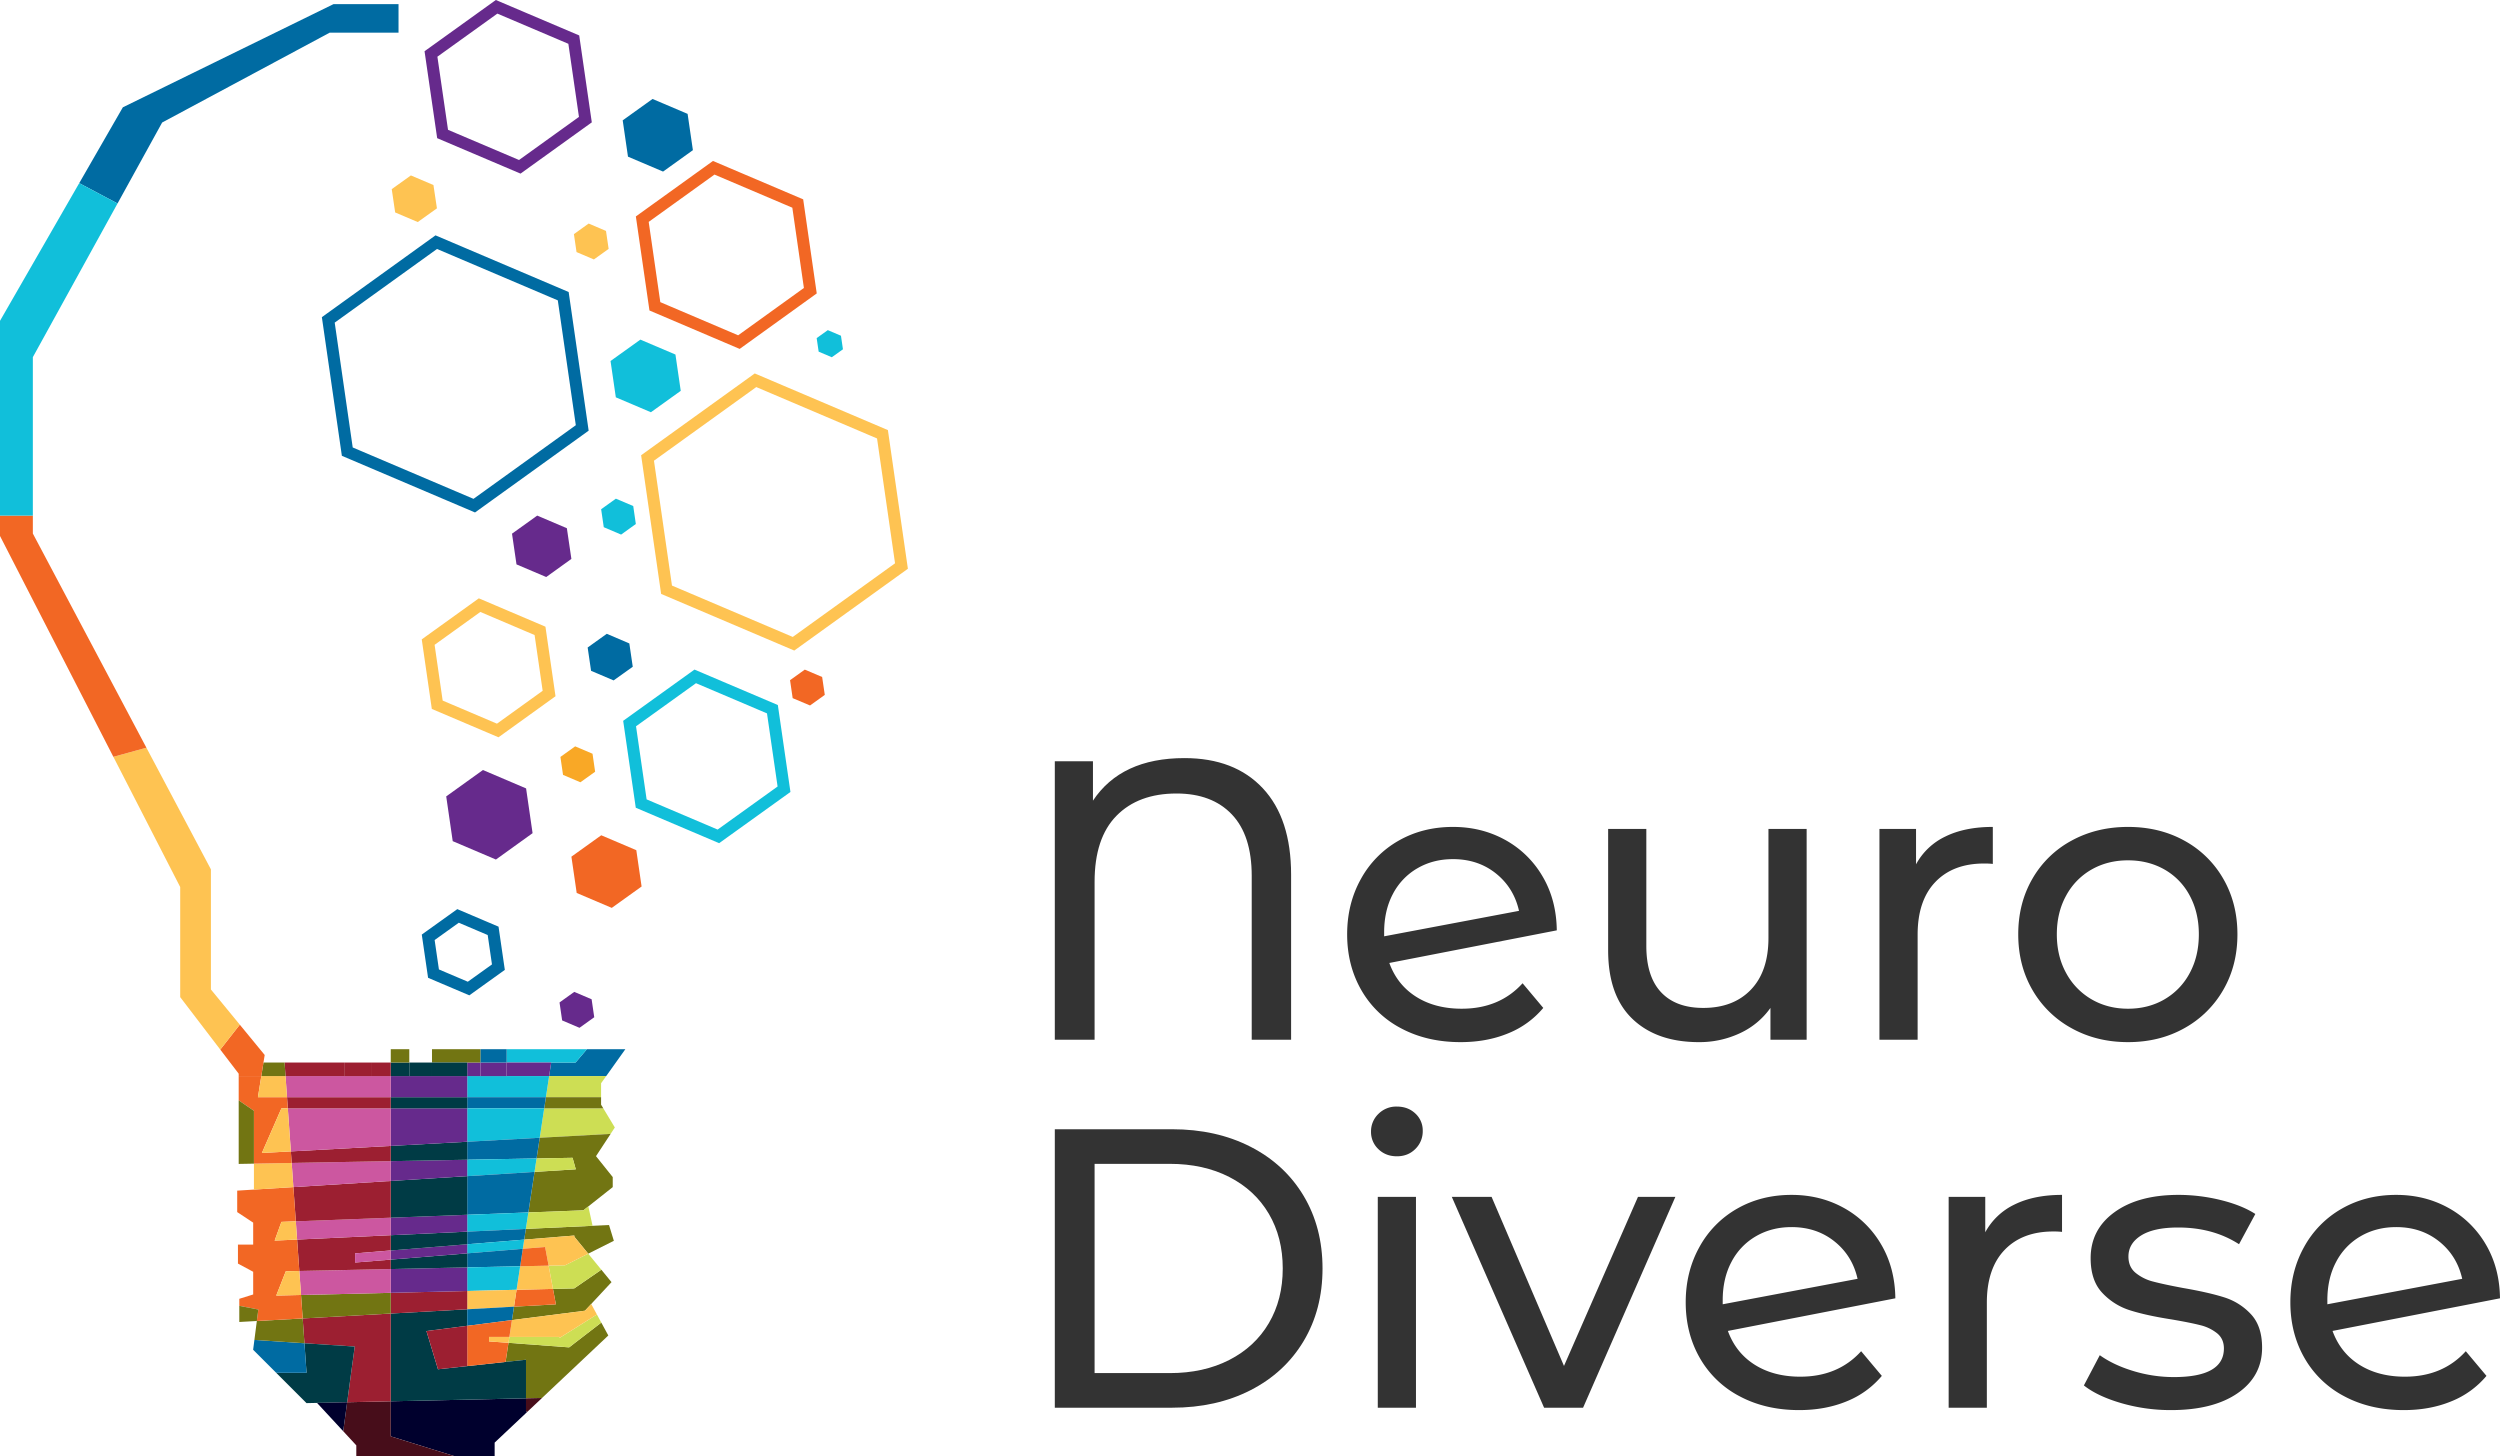 <svg xmlns="http://www.w3.org/2000/svg" id="Layer_1" data-name="Layer 1" viewBox="0 0 2513.82 1464.16"><path d="M476.88,508.45,349.21,454.13,330.1,321.66,438.67,243.5l127.68,54.33,19.1,132.47Z" transform="translate(0 0)" style="fill:none;stroke:#006ba2;stroke-width:12px"></path><path d="M797.9,647.31,670.23,593,651.12,460.51l108.57-78.15,127.66,54.32,19.1,132.48Z" transform="translate(0 0)" style="fill:none;stroke:#fec352;stroke-width:12px"></path><path d="M743,344l-84.5-36-12.67-87.63,71.84-51.68,84.5,35.95L814.8,292.3Z" transform="translate(0 0)" style="fill:none;stroke:#f26724;stroke-width:12px"></path><path d="M522.65,167.73l-77.61-33L433.35,54.26l66-47.42,77.61,33,11.65,80.45Z" transform="translate(0 0)" style="fill:none;stroke:#662a8c;stroke-width:12px"></path><path d="M722.35,841l-77.61-33-11.66-80.45,66-47.42,77.61,33,11.66,80.47Z" transform="translate(0 0)" style="fill:none;stroke:#11bfda;stroke-miterlimit:10;stroke-width:12px"></path><path d="M500.47,734.52l-60.81-25.87-9.12-63,51.69-37.17L543,634.35l9.12,63Z" transform="translate(0 0)" style="fill:none;stroke:#fec352;stroke-width:12px"></path><path d="M471.16,994l-35.27-15-5.32-36.51,30-21.5,35.27,15,5.31,36.51Z" transform="translate(0 0)" style="fill:none;stroke:#006ba2;stroke-width:12px"></path><path d="M615.15,912.9l-35.27-15-5.32-36.5,30-21.51,35.26,15,5.32,36.51Z" transform="translate(0 0)" style="fill:#f26724;fill-rule:evenodd"></path><path d="M666.72,172.53l-35.27-15L626.14,121l30-21.5,35.27,15L696.73,151Z" transform="translate(0 0)" style="fill:#006ba2;fill-rule:evenodd"></path><path d="M654.5,414.52l-35.27-15L613.91,363l30-21.5,35.27,15L684.5,393Z" transform="translate(0 0)" style="fill:#11bfda;fill-rule:evenodd"></path><path d="M549.24,580.21l-29.89-12.7-4.51-30.89,25.35-18.18L570,531.14,574.55,562Z" transform="translate(0 0)" style="fill:#662a8c;fill-rule:evenodd"></path><path d="M617,684.17l-22.66-9.65-3.44-23.44,19.24-13.78L632.81,647l3.44,23.44Z" transform="translate(0 0)" style="fill:#006ba2;fill-rule:evenodd"></path><path d="M420.06,223.28l-22.71-9.66-3.44-23.44,19.25-13.78,22.68,9.66,3.51,23.43Z" transform="translate(0 0)" style="fill:#fec352;fill-rule:evenodd"></path><path d="M624.55,537.54l-17.45-7.43-2.63-18.06,14.82-10.63,17.45,7.42,2.61,18.06Z" transform="translate(0 0)" style="fill:#11bfda;fill-rule:evenodd"></path><path d="M583.6,786.6l-17.45-7.43-2.64-18.06,14.84-10.63,17.45,7.42L598.42,776Z" transform="translate(0 0)" style="fill:#f9a826;fill-rule:evenodd"></path><path d="M814.51,709.37,797.05,702l-2.63-18.06,14.82-10.63,17.45,7.42,2.66,18Z" transform="translate(0 0)" style="fill:#f26724;fill-rule:evenodd"></path><path d="M582.7,1033.49l-17.45-7.43L562.62,1008l14.81-10.63,17.46,7.43,2.63,18.06Z" transform="translate(0 0)" style="fill:#662a8c;fill-rule:evenodd"></path><path d="M597.17,260.89l-17.45-7.42-2.63-18.06,14.82-10.63,17.44,7.42L612,250.26Z" transform="translate(0 0)" style="fill:#fec352;fill-rule:evenodd"></path><path d="M836.41,359.22l-13.23-5.63-2-13.63,11.2-8,13.23,5.63,2,13.63Z" transform="translate(0 0)" style="fill:#11bfda;fill-rule:evenodd"></path><path d="M498.66,864.29,455.22,845.8l-6.54-45,36.92-26.52L529,792.77l6.53,45Z" transform="translate(0 0)" style="fill:#662a8c;fill-rule:evenodd"></path><polygon points="578.75 1068.41 590.15 1055 628.81 1055 609.54 1082.04 552.16 1082.04 554.23 1068.41 578.75 1068.41" style="fill:#006ba2"></polygon><polygon points="606.64 1114.48 618.23 1133.71 613.99 1140.16 542.71 1144.06 547.22 1114.48 606.64 1114.48" style="fill:#cdde54"></polygon><polygon points="595.85 1232.58 612.4 1231.81 617.24 1247.66 591.45 1260.61 577.57 1243.66 577.47 1242.38 527.11 1246.47 528.75 1235.7 595.85 1232.58" style="fill:#727512"></polygon><polygon points="591.59 1213.07 586.58 1217.03 531.28 1219.14 537.48 1178.38 578.98 1175.77 575.73 1164.2 539.54 1164.86 542.71 1144.06 613.99 1140.16 599.3 1162.55 616.12 1183.58 616.12 1193.68 591.59 1213.07" style="fill:#727512"></polygon><polygon points="594.47 1311.21 588.19 1317.96 514.78 1327.37 516.84 1313.9 558.95 1311.55 556.04 1296.04 577.37 1295.53 604.67 1276.74 614.9 1289.24 594.47 1311.21" style="fill:#727512"></polygon><polygon points="611.67 1342.87 544.99 1405.72 528.9 1406.07 528.9 1367.23 508.37 1369.46 511.3 1350.26 572.26 1354.81 604.62 1329.89 611.67 1342.87" style="fill:#727512"></polygon><polygon points="609.54 1082.04 604.41 1089.25 604.41 1103.27 548.93 1103.27 552.16 1082.04 609.54 1082.04" style="fill:#cdde54"></polygon><polygon points="604.41 1110.78 606.64 1114.48 547.22 1114.48 548.93 1103.27 604.41 1103.27 604.41 1110.78" style="fill:#727512"></polygon><polygon points="604.67 1276.74 577.37 1295.53 556.04 1296.04 551.65 1272.66 568.16 1272.3 591.45 1260.61 604.67 1276.74" style="fill:#cdde54"></polygon><polygon points="562.9 1345.18 600.2 1321.75 604.62 1329.89 572.26 1354.81 511.3 1350.26 512.21 1344.3 562.35 1344.3 562.9 1345.18" style="fill:#cdde54"></polygon><polygon points="594.47 1311.21 600.2 1321.75 562.9 1345.18 562.35 1344.3 512.21 1344.3 514.78 1327.37 588.19 1317.96 594.47 1311.21" style="fill:#fec352"></polygon><polygon points="591.59 1213.07 595.85 1232.58 528.75 1235.7 531.28 1219.14 586.58 1217.03 591.59 1213.07" style="fill:#cdde54"></polygon><polygon points="577.57 1243.66 591.45 1260.61 568.16 1272.3 551.65 1272.66 548.13 1253.87 525.7 1255.71 527.11 1246.47 577.47 1242.38 577.57 1243.66" style="fill:#fec352"></polygon><polygon points="554.23 1068.41 509.48 1068.41 509.48 1055 590.15 1055 578.75 1068.41 554.23 1068.41" style="fill:#11bfda"></polygon><polygon points="575.73 1164.2 578.98 1175.77 537.48 1178.38 539.54 1164.86 575.73 1164.2" style="fill:#cdde54"></polygon><polygon points="556.04 1296.04 558.95 1311.55 516.84 1313.9 519.42 1296.92 556.04 1296.04" style="fill:#f26724"></polygon><polygon points="551.65 1272.66 556.04 1296.04 519.42 1296.92 523.03 1273.27 551.65 1272.66" style="fill:#fec352"></polygon><polygon points="554.23 1068.41 552.16 1082.04 509.48 1082.04 509.48 1068.41 554.23 1068.41" style="fill:#662a8c"></polygon><polygon points="483.04 1082.04 509.48 1082.04 552.16 1082.04 548.93 1103.27 469.82 1103.27 469.82 1082.04 483.04 1082.04" style="fill:#11bfda"></polygon><polygon points="548.13 1253.87 551.65 1272.66 523.03 1273.27 525.7 1255.71 548.13 1253.87" style="fill:#f26724"></polygon><polygon points="548.93 1103.27 547.22 1114.48 469.82 1114.48 469.82 1103.27 548.93 1103.27" style="fill:#006ba2"></polygon><polygon points="547.22 1114.48 542.71 1144.06 469.82 1148.05 469.82 1114.48 547.22 1114.48" style="fill:#11bfda"></polygon><polygon points="544.99 1405.72 529.89 1419.95 528.9 1418.9 528.9 1406.07 544.99 1405.72" style="fill:#470d1a"></polygon><polygon points="542.71 1144.06 539.54 1164.86 469.82 1166.14 469.82 1148.05 542.71 1144.06" style="fill:#006ba2"></polygon><polygon points="539.54 1164.86 537.48 1178.38 469.82 1182.65 469.82 1166.14 539.54 1164.86" style="fill:#11bfda"></polygon><polygon points="537.48 1178.38 531.28 1219.14 469.82 1221.49 469.82 1182.65 537.48 1178.38" style="fill:#006ba2"></polygon><polygon points="531.28 1219.14 528.75 1235.7 469.82 1238.44 469.82 1221.49 531.28 1219.14" style="fill:#11bfda"></polygon><polygon points="497.38 1450.59 497.38 1464.16 456.81 1464.16 392.92 1444.31 392.92 1409.04 528.9 1406.07 528.9 1418.9 529.89 1419.95 497.38 1450.59" style="fill:#00002d"></polygon><polygon points="469.82 1373.65 508.37 1369.46 528.9 1367.23 528.9 1406.07 392.92 1409.04 392.92 1320.8 469.82 1316.52 469.82 1333.13 428.77 1338.39 440.39 1376.84 469.82 1373.65" style="fill:#003b45"></polygon><polygon points="528.75 1235.7 527.11 1246.47 469.82 1251.13 469.82 1238.44 528.75 1235.7" style="fill:#006ba2"></polygon><polygon points="527.11 1246.47 525.7 1255.71 469.82 1260.28 469.82 1251.13 527.11 1246.47" style="fill:#11bfda"></polygon><polygon points="525.7 1255.71 523.03 1273.27 469.82 1274.4 469.82 1260.28 525.7 1255.71" style="fill:#006ba2"></polygon><polygon points="523.03 1273.27 519.42 1296.92 469.82 1298.12 469.82 1274.4 523.03 1273.27" style="fill:#11bfda"></polygon><polygon points="519.42 1296.92 516.84 1313.9 469.82 1316.52 469.82 1298.12 519.42 1296.92" style="fill:#fec352"></polygon><polygon points="516.84 1313.9 514.78 1327.37 469.82 1333.13 469.82 1316.52 516.84 1313.9" style="fill:#006ba2"></polygon><polygon points="491.75 1344.3 491.75 1348.8 511.3 1350.26 508.37 1369.46 469.82 1373.65 469.82 1333.13 514.78 1327.37 512.21 1344.3 491.75 1344.3" style="fill:#f26724"></polygon><polygon points="512.21 1344.3 511.3 1350.26 491.75 1348.8 491.75 1344.3 512.21 1344.3" style="fill:#fec352"></polygon><rect x="483.04" y="1068.42" width="26.44" height="13.63" style="fill:#662a8c"></rect><rect x="483.04" y="1055" width="26.44" height="13.41" style="fill:#006ba2"></rect><polygon points="483.04 1068.41 483.04 1082.04 469.82 1082.04 469.82 1069.42 469.82 1068.41 483.04 1068.41" style="fill:#662a8c"></polygon><polygon points="483.04 1055 483.04 1068.41 469.82 1068.41 434.38 1068.41 434.38 1055 449.4 1055 483.04 1055" style="fill:#727512"></polygon><polygon points="469.82 1333.13 469.82 1373.65 440.39 1376.84 428.77 1338.39 469.82 1333.13" style="fill:#9c1f31"></polygon><polygon points="469.82 1298.12 469.82 1316.52 392.92 1320.8 392.92 1299.97 469.82 1298.12" style="fill:#9c1f31"></polygon><polygon points="469.82 1274.4 469.82 1298.12 392.92 1299.97 392.92 1276.05 469.82 1274.4" style="fill:#662a8c"></polygon><polygon points="469.82 1260.28 469.82 1274.4 392.92 1276.05 392.92 1266.56 469.82 1260.28" style="fill:#003b45"></polygon><polygon points="469.82 1251.13 469.82 1260.28 392.92 1266.56 392.92 1257.37 469.82 1251.13" style="fill:#662a8c"></polygon><polygon points="469.82 1238.44 469.82 1251.13 392.92 1257.37 392.92 1242.03 469.82 1238.44" style="fill:#003b45"></polygon><polygon points="469.82 1221.49 469.82 1238.44 392.92 1242.03 392.92 1224.43 469.82 1221.49" style="fill:#662a8c"></polygon><polygon points="469.82 1182.65 469.82 1221.49 392.92 1224.43 392.92 1187.49 469.82 1182.65" style="fill:#003b45"></polygon><polygon points="469.82 1166.14 469.82 1182.65 392.92 1187.49 392.92 1167.56 469.82 1166.14" style="fill:#662a8c"></polygon><polygon points="469.82 1148.05 469.82 1166.14 392.92 1167.56 392.92 1152.26 469.82 1148.05" style="fill:#003b45"></polygon><polygon points="469.82 1114.48 469.82 1148.05 392.92 1152.26 392.92 1114.48 469.82 1114.48" style="fill:#662a8c"></polygon><rect x="392.92" y="1103.27" width="76.9" height="11.22" style="fill:#003b45"></rect><polygon points="434.38 1082.04 469.82 1082.04 469.82 1103.27 392.92 1103.27 392.92 1082.04 411.55 1082.04 434.38 1082.04" style="fill:#662a8c"></polygon><polygon points="469.82 1069.42 469.82 1082.04 434.38 1082.04 434.38 1068.41 469.82 1068.41 469.82 1069.42" style="fill:#003b45"></polygon><polygon points="392.92 1444.31 456.81 1464.16 358.27 1464.16 358.27 1453.35 345.11 1439.12 349.07 1410 392.92 1409.04 392.92 1444.31" style="fill:#470d1a"></polygon><rect x="411.55" y="1068.42" width="22.83" height="13.63" style="fill:#003b45"></rect><rect x="392.92" y="1068.42" width="18.63" height="13.63" style="fill:#003b45"></rect><rect x="392.92" y="1055" width="18.63" height="13.41" style="fill:#727512"></rect><polygon points="163.04 123.2 118.19 204.59 79.66 184.15 123.53 107.9 335.3 4.18 400.73 4.18 400.73 32.84 331.52 32.84 163.04 123.2" style="fill:#006ba2"></polygon><polygon points="392.92 1320.8 392.92 1409.04 349.07 1410 356.67 1354.01 306.14 1350.68 304.37 1325.73 392.92 1320.8" style="fill:#9c1f31"></polygon><polygon points="392.92 1299.97 392.92 1320.8 304.37 1325.73 302.7 1302.14 392.92 1299.97" style="fill:#727512"></polygon><polygon points="392.92 1276.05 392.92 1299.97 302.7 1302.14 300.99 1278.02 392.92 1276.05" style="fill:#cc57a0"></polygon><polygon points="392.92 1266.56 392.92 1276.05 300.99 1278.02 298.75 1246.41 392.92 1242.03 392.92 1257.37 357.07 1260.29 357.07 1269.5 392.92 1266.56" style="fill:#9c1f31"></polygon><polygon points="392.92 1257.37 392.92 1266.56 357.07 1269.5 357.07 1260.29 392.92 1257.37" style="fill:#cc57a0"></polygon><polygon points="392.92 1224.43 392.92 1242.03 298.75 1246.41 297.46 1228.09 392.92 1224.43" style="fill:#cc57a0"></polygon><polygon points="392.92 1187.49 392.92 1224.43 297.46 1228.09 295.02 1193.66 392.92 1187.49" style="fill:#9c1f31"></polygon><polygon points="392.92 1167.56 392.92 1187.49 295.02 1193.66 293.3 1169.38 392.92 1167.56" style="fill:#cc57a0"></polygon><polygon points="392.92 1152.26 392.92 1167.56 293.3 1169.38 292.48 1157.76 392.92 1152.26" style="fill:#9c1f31"></polygon><polygon points="392.92 1114.48 392.92 1152.26 292.48 1157.76 289.41 1114.48 392.92 1114.48" style="fill:#cc57a0"></polygon><polygon points="392.92 1103.27 392.92 1114.48 289.41 1114.48 288.62 1103.27 392.92 1103.27" style="fill:#9c1f31"></polygon><polygon points="392.92 1082.04 392.92 1103.27 288.62 1103.27 287.11 1082.04 346.06 1082.04 373.09 1082.04 392.92 1082.04" style="fill:#cc57a0"></polygon><rect x="373.09" y="1068.42" width="19.83" height="13.63" style="fill:#9c1f31"></rect><rect x="346.06" y="1068.42" width="27.04" height="13.63" style="fill:#9c1f31"></rect><polygon points="318.78 1410.66 308.21 1410.88 277.71 1380.39 308.24 1380.39 306.14 1350.68 356.67 1354.01 349.07 1410 318.78 1410.66" style="fill:#003b45"></polygon><polygon points="349.07 1410 345.11 1439.12 318.78 1410.66 349.07 1410" style="fill:#00002d"></polygon><polygon points="346.06 1068.41 346.06 1082.04 287.11 1082.04 286.15 1068.41 346.06 1068.41" style="fill:#9c1f31"></polygon><polygon points="306.14 1350.68 308.24 1380.39 277.71 1380.39 254.53 1357.21 255.8 1347.36 306.14 1350.68" style="fill:#006ba2"></polygon><polygon points="304.37 1325.73 306.14 1350.68 255.8 1347.36 258.25 1328.3 304.37 1325.73" style="fill:#727512"></polygon><polygon points="255.33 1196.16 295.02 1193.66 297.46 1228.09 282.97 1228.64 276.17 1247.46 298.75 1246.41 300.99 1278.02 287.38 1278.31 277.76 1302.74 302.7 1302.14 304.37 1325.73 258.25 1328.3 259.74 1316.76 240.62 1313.07 240.62 1305.99 254.58 1301.63 254.58 1278.81 239.26 1270.57 239.26 1251.47 254.58 1251.47 254.58 1229.39 238.51 1218.79 238.51 1197.22 255.33 1196.16" style="fill:#f26724"></polygon><polygon points="300.99 1278.02 302.7 1302.14 277.76 1302.74 287.38 1278.31 300.99 1278.02" style="fill:#fec352"></polygon><polygon points="297.46 1228.09 298.75 1246.41 276.17 1247.46 282.97 1228.64 297.46 1228.09" style="fill:#fec352"></polygon><polygon points="293.3 1169.38 295.02 1193.66 255.33 1196.16 255.33 1170.08 293.3 1169.38" style="fill:#fec352"></polygon><polygon points="255.33 1116.96 240.01 1106.45 240.01 1082.04 262.75 1082.04 259.34 1103.27 288.62 1103.27 289.41 1114.48 282.97 1114.48 263.34 1159.35 292.48 1157.76 293.3 1169.38 255.33 1170.08 255.33 1116.96" style="fill:#f26724"></polygon><polygon points="289.41 1114.48 292.48 1157.76 263.34 1159.35 282.97 1114.48 289.41 1114.48" style="fill:#fec352"></polygon><polygon points="287.11 1082.04 288.62 1103.27 259.34 1103.27 262.75 1082.04 287.11 1082.04" style="fill:#fec352"></polygon><polygon points="286.15 1068.41 287.11 1082.04 262.75 1082.04 264.93 1068.41 286.15 1068.41" style="fill:#727512"></polygon><polygon points="261.38 1055 266.15 1060.82 264.93 1068.41 262.75 1082.04 240.01 1082.04 240.01 1079.64 221.49 1055.39 241.11 1030.32 261.38 1055" style="fill:#f26724"></polygon><polygon points="259.74 1316.76 258.25 1328.3 240.62 1329.29 240.62 1313.07 259.74 1316.76" style="fill:#727512"></polygon><polygon points="255.33 1116.96 255.33 1170.08 240.01 1170.36 240.01 1106.45 255.33 1116.96" style="fill:#727512"></polygon><polygon points="212.08 994.95 241.11 1030.32 221.49 1055.39 181.2 1002.64 181.2 891.93 113.99 761 147.22 751.85 212.08 874.16 212.08 994.95" style="fill:#fec352"></polygon><polygon points="147.22 751.85 113.99 761 0 538.93 0 518.48 33.03 518.48 33.03 536.5 147.22 751.85" style="fill:#f26724"></polygon><polygon points="118.19 204.59 33.03 359.12 33.03 518.48 0 518.48 0 322.62 79.66 184.15 118.19 204.59" style="fill:#11bfda"></polygon><path d="M1269.84,792.69q28.4,30.4,28.4,86.8v166h-39.6V880.69q0-40.8-20-61.8t-55.6-21q-38.4,0-60.4,22.4t-22,66.4v158.8h-40v-280H1099v39.6q28.39-42.8,92-42.8Q1241.44,762.29,1269.84,792.69Z" transform="translate(0 0)" style="fill:#333"></path><path d="M1531,988.69l20.8,24.8a89.42,89.42,0,0,1-35.4,25.6q-21.39,8.81-47.8,8.8-33.6,0-59.6-13.8a98.42,98.42,0,0,1-40.2-38.6q-14.19-24.79-14.2-56,0-30.79,13.8-55.6a98.9,98.9,0,0,1,38-38.6q24.21-13.8,54.6-13.8,28.8,0,52.4,13a98.09,98.09,0,0,1,37.6,36.6q14,23.61,14.4,54.4L1397,968.29q8,22,27,34t45.8,12Q1507.84,1014.29,1531,988.69Zm-105.8-115.6a63.86,63.86,0,0,0-24.6,25.8q-8.79,16.61-8.8,38.6v4l135.6-25.6q-5.21-23.19-23.2-37.6t-43.2-14.4Q1441,863.89,1425.23,873.09Z" transform="translate(0 0)" style="fill:#333"></path><path d="M1816.63,833.49v212h-36.4v-32a77.08,77.08,0,0,1-30.6,25.4,95.46,95.46,0,0,1-41.4,9q-42.4,0-66.8-23.4t-24.4-69v-122h38.4v117.6q0,30.81,14.8,46.6t42.4,15.8q30.4,0,48-18.4t17.6-52V833.49Z" transform="translate(0 0)" style="fill:#333"></path><path d="M1956.23,841.09q19.59-9.6,47.6-9.6v37.2a76.59,76.59,0,0,0-8.8-.4q-31.2,0-49,18.6t-17.8,53v105.6h-38.4v-212h36.8v35.6A65.5,65.5,0,0,1,1956.23,841.09Z" transform="translate(0 0)" style="fill:#333"></path><path d="M2083,1033.89a101.46,101.46,0,0,1-39.4-38.6q-14.2-24.6-14.2-55.8t14.2-55.8a100.08,100.08,0,0,1,39.4-38.4q25.2-13.8,56.8-13.8t56.6,13.8a100.56,100.56,0,0,1,39.2,38.4q14.19,24.6,14.2,55.8t-14.2,55.8a102,102,0,0,1-39.2,38.6q-25,14-56.6,14T2083,1033.89Zm93.4-29a66.31,66.31,0,0,0,25.4-26.4q9.2-17,9.2-39t-9.2-39a65.09,65.09,0,0,0-25.4-26.2q-16.2-9.19-36.6-9.2t-36.6,9.2a66.34,66.34,0,0,0-25.6,26.2q-9.4,17-9.4,39t9.4,39a67.6,67.6,0,0,0,25.6,26.4q16.2,9.4,36.6,9.4T2176.43,1004.89Z" transform="translate(0 0)" style="fill:#333"></path><path d="M1060.64,1135.49h118q44.4,0,78.8,17.6t53.4,49.4q19,31.8,19,73t-19,73q-19,31.8-53.4,49.4t-78.8,17.6h-118Zm115.6,245.2q34,0,59.8-13.2t39.8-37q14-23.79,14-55t-14-55q-14-23.79-39.8-37t-59.8-13.2h-75.6v210.4Z" transform="translate(0 0)" style="fill:#333"></path><path d="M1386,1155.49a23.62,23.62,0,0,1-7.4-17.6,24.3,24.3,0,0,1,7.4-17.8,25.26,25.26,0,0,1,18.6-7.4q11.2,0,18.6,7a23,23,0,0,1,7.4,17.4,24.71,24.71,0,0,1-7.4,18.2q-7.39,7.41-18.6,7.4T1386,1155.49Zm-.6,48h38.4v212h-38.4Z" transform="translate(0 0)" style="fill:#333"></path><path d="M1684.63,1203.49l-92.8,212h-39.2l-92.8-212h40l72.8,170,74.4-170Z" transform="translate(0 0)" style="fill:#333"></path><path d="M1871.43,1358.69l20.8,24.8a89.57,89.57,0,0,1-35.4,25.6q-21.4,8.81-47.8,8.8-33.6,0-59.6-13.8a98.3,98.3,0,0,1-40.2-38.6q-14.2-24.79-14.2-56,0-30.79,13.8-55.6a98.84,98.84,0,0,1,38-38.6q24.2-13.8,54.6-13.8,28.8,0,52.4,13a98.23,98.23,0,0,1,37.6,36.6q14,23.61,14.4,54.4l-168.4,32.8q8,22,27,34t45.8,12Q1848.23,1384.29,1871.43,1358.69Zm-105.8-115.6a63.73,63.73,0,0,0-24.6,25.8q-8.8,16.6-8.8,38.6v4l135.6-25.6q-5.2-23.19-23.2-37.6t-43.2-14.4Q1781.42,1233.89,1765.63,1243.09Z" transform="translate(0 0)" style="fill:#333"></path><path d="M2025.83,1211.09q19.59-9.6,47.6-9.6v37.2a76.59,76.59,0,0,0-8.8-.4q-31.2,0-49,18.6t-17.8,53v105.6h-38.4v-212h36.8v35.6A65.5,65.5,0,0,1,2025.83,1211.09Z" transform="translate(0 0)" style="fill:#333"></path><path d="M2133,1410.89q-24-7-37.6-17.8l16-30.4q14,10,34,16a139.89,139.89,0,0,0,40.4,6q50.4,0,50.4-28.8,0-9.6-6.8-15.2a43.23,43.23,0,0,0-17-8.2q-10.2-2.6-29-5.8-25.6-4-41.8-9.2a64.31,64.31,0,0,1-27.8-17.6q-11.61-12.39-11.6-34.8,0-28.8,24-46.2t64.4-17.4a177.81,177.81,0,0,1,42.4,5.2q21.19,5.2,34.8,14l-16.4,30.4q-26-16.8-61.2-16.8-24.41,0-37.2,8t-12.8,21.2q0,10.41,7.2,16.4a45.42,45.42,0,0,0,17.8,8.8q10.59,2.8,29.8,6.4,25.59,4.41,41.4,9.4a61.92,61.92,0,0,1,27,17q11.19,12,11.2,33.6,0,28.8-24.6,45.8t-67,17A177.87,177.87,0,0,1,2133,1410.89Z" transform="translate(0 0)" style="fill:#333"></path><path d="M2479.42,1358.69l20.8,24.8a89.57,89.57,0,0,1-35.4,25.6q-21.41,8.81-47.8,8.8-33.6,0-59.6-13.8a98.36,98.36,0,0,1-40.2-38.6q-14.2-24.79-14.2-56,0-30.79,13.8-55.6a98.9,98.9,0,0,1,38-38.6q24.19-13.8,54.6-13.8,28.8,0,52.4,13a98.23,98.23,0,0,1,37.6,36.6q14,23.61,14.4,54.4l-168.4,32.8q8,22,27,34t45.8,12Q2456.22,1384.29,2479.42,1358.69Zm-105.8-115.6a63.73,63.73,0,0,0-24.6,25.8q-8.8,16.6-8.8,38.6v4l135.6-25.6q-5.21-23.19-23.2-37.6t-43.2-14.4Q2389.41,1233.89,2373.62,1243.09Z" transform="translate(0 0)" style="fill:#333"></path></svg>